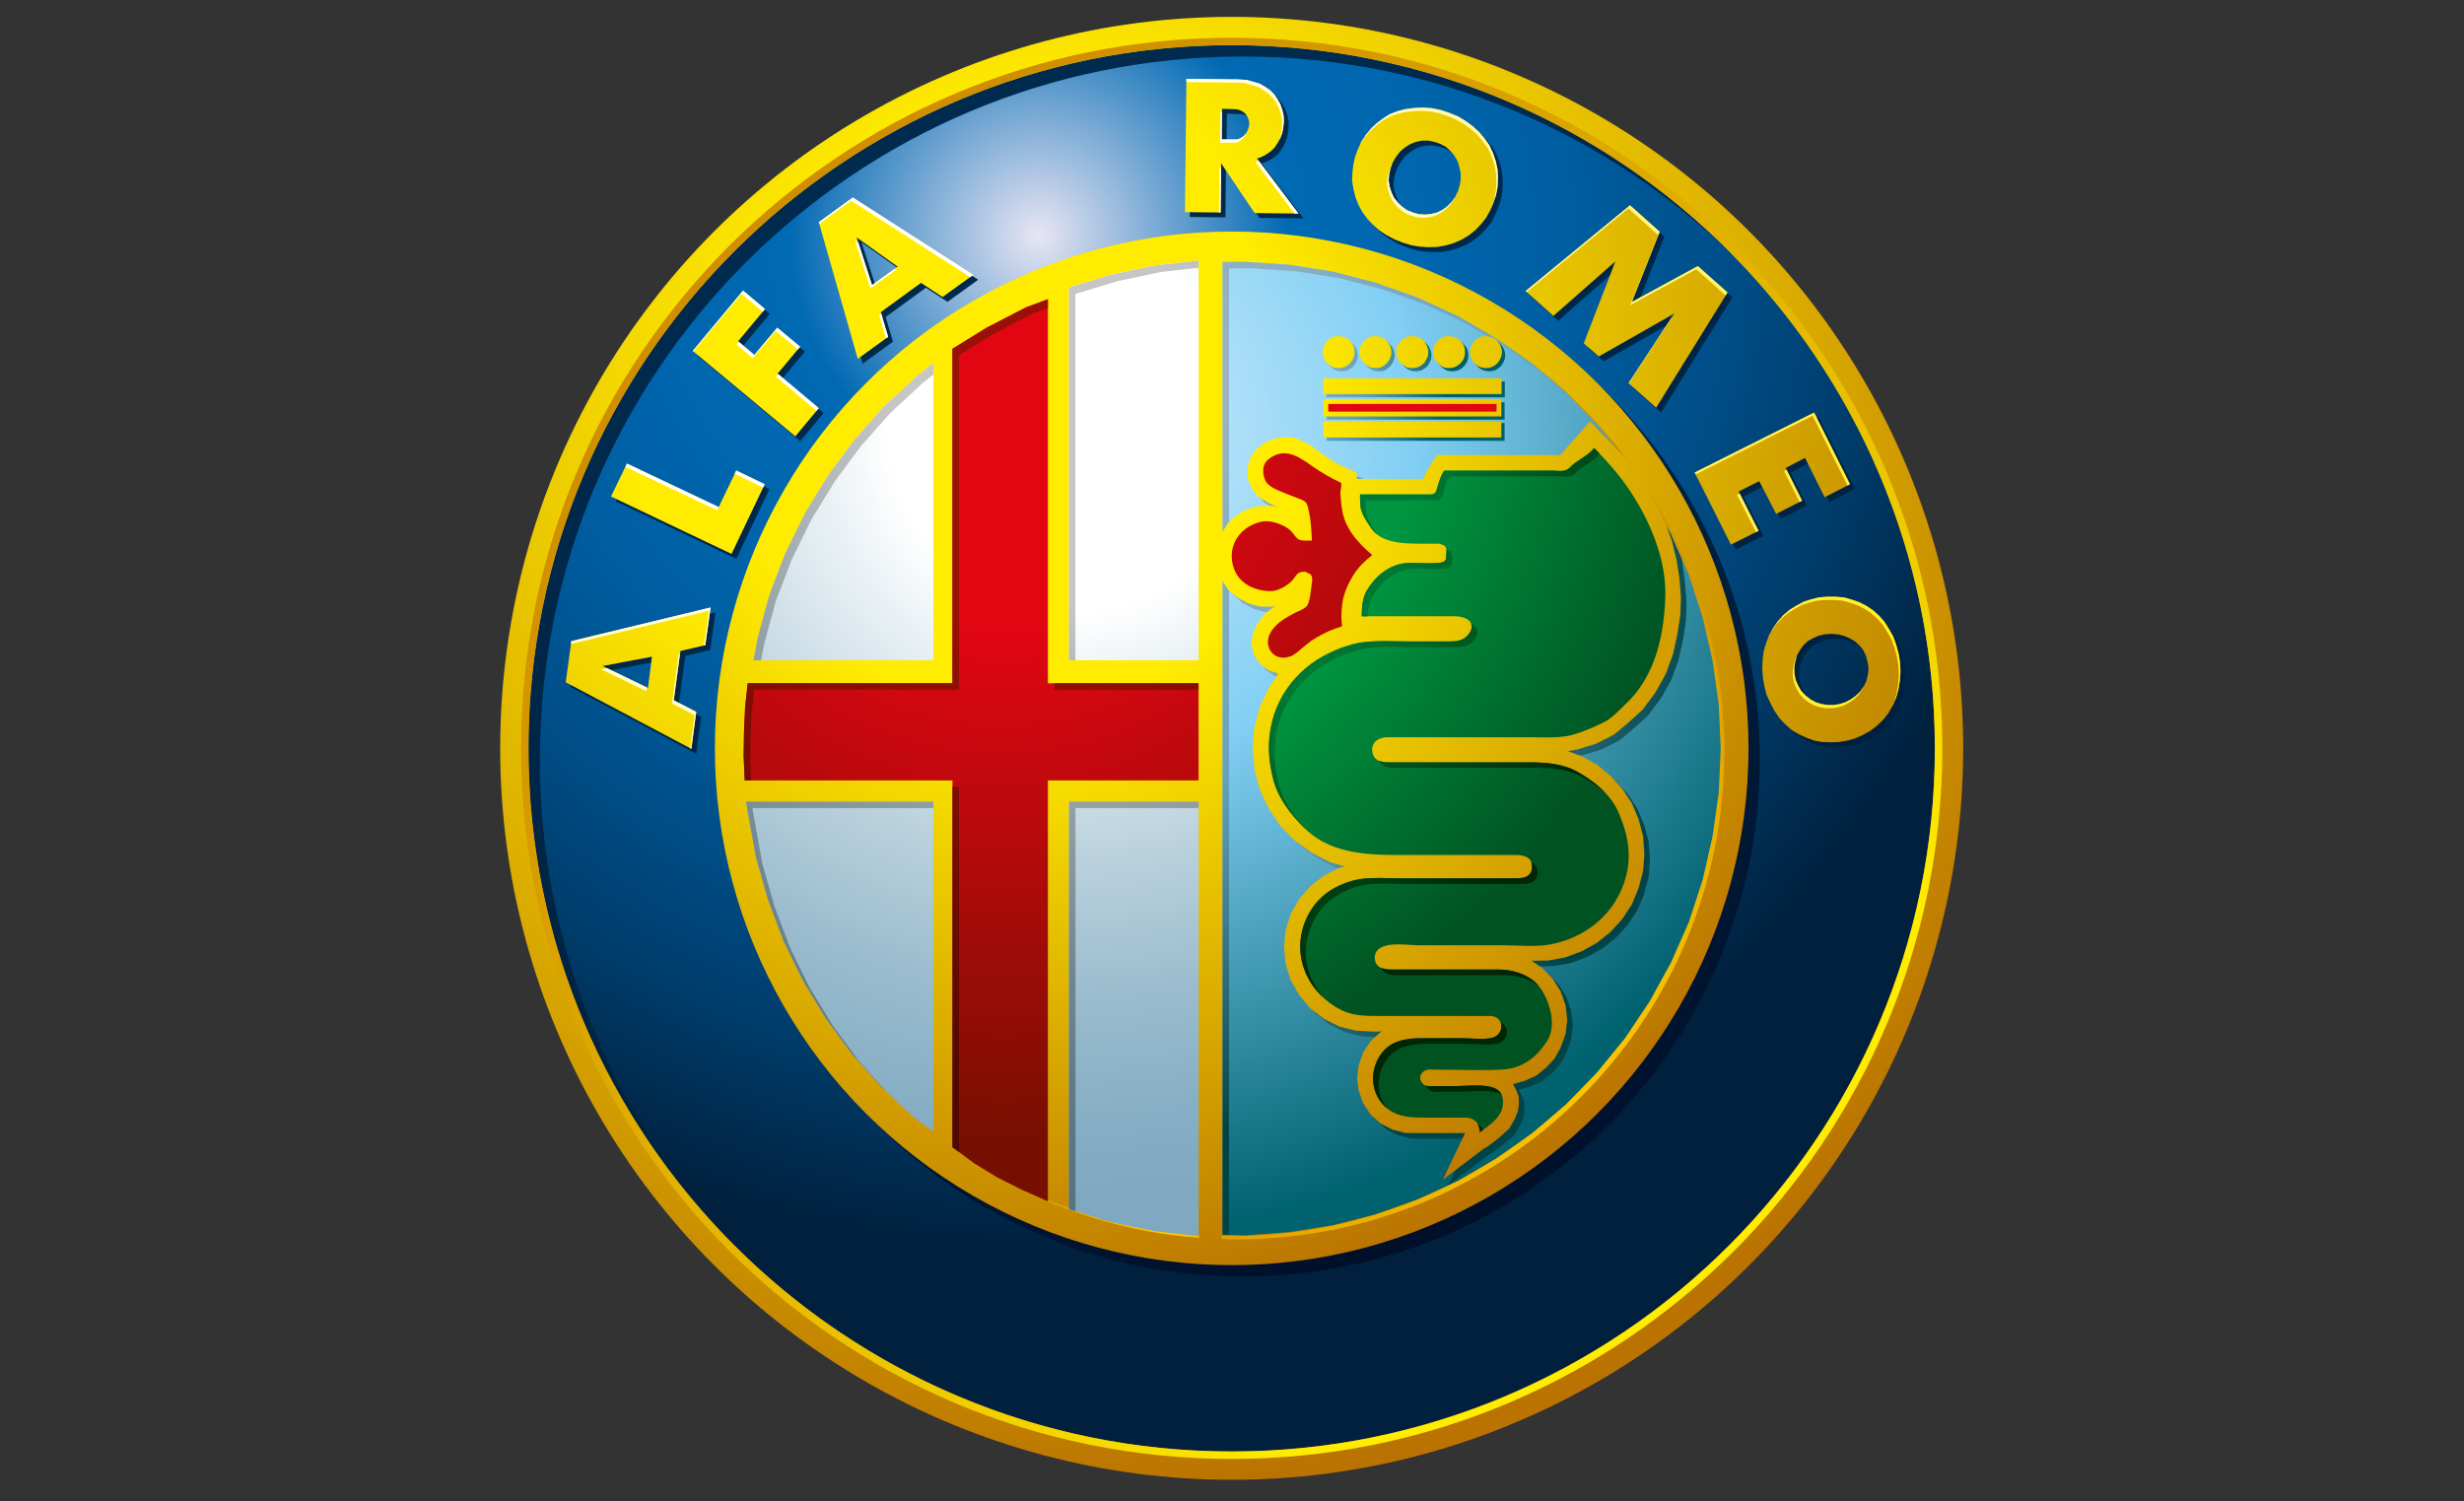 <?xml version="1.0" encoding="utf-8"?>
<!-- Generator: Adobe Illustrator 24.0.0, SVG Export Plug-In . SVG Version: 6.00 Build 0)  -->
<svg version="1.1" id="Livello_1" xmlns="http://www.w3.org/2000/svg" xmlns:xlink="http://www.w3.org/1999/xlink" x="0px" y="0px"
	 viewBox="0 0 320 195" style="enable-background:new 0 0 320 195;" xml:space="preserve">
<rect x="0" y="0" width="320" height="195" fill="#333333" stroke="none"/>
<style type="text/css">
	.st0{fill:url(#SVGID_1_);}
	.st1{fill:url(#SVGID_2_);}
	.st2{fill:url(#SVGID_3_);}
	.st3{fill:url(#SVGID_4_);}
	.st4{fill:url(#SVGID_5_);}
	.st5{fill:url(#SVGID_6_);}
	.st6{fill:url(#SVGID_7_);}
	.st7{fill:url(#SVGID_8_);}
	.st8{fill:url(#SVGID_9_);}
	.st9{fill:url(#SVGID_10_);}
	.st10{fill:url(#SVGID_11_);}
	.st11{fill:url(#SVGID_12_);}
	.st12{fill:url(#SVGID_13_);}
	.st13{fill:url(#SVGID_14_);}
	.st14{fill:url(#SVGID_15_);}
	.st15{fill:url(#SVGID_16_);}
	.st16{fill:url(#SVGID_17_);}
	.st17{fill:url(#SVGID_18_);}
	.st18{fill:url(#SVGID_19_);}
	.st19{fill:url(#SVGID_20_);}
	.st20{fill:url(#SVGID_21_);}
	.st21{fill:url(#SVGID_22_);}
	.st22{fill:url(#SVGID_23_);}
	.st23{fill:url(#SVGID_24_);}
	.st24{fill:url(#SVGID_25_);}
	.st25{fill:#E20613;}
	.st26{fill:url(#SVGID_26_);}
	.st27{fill:url(#SVGID_27_);}
	.st28{fill:url(#SVGID_28_);}
	.st29{fill:url(#SVGID_29_);}
	.st30{fill:url(#SVGID_30_);}
	.st31{fill:url(#SVGID_31_);}
	.st32{fill:url(#SVGID_32_);}
	.st33{fill:url(#SVGID_33_);}
	.st34{fill:url(#SVGID_34_);}
	.st35{fill:url(#SVGID_35_);}
	.st36{fill:url(#SVGID_36_);}
	.st37{fill:url(#SVGID_37_);}
	.st38{fill:url(#SVGID_38_);}
</style>
<g>
	<radialGradient id="SVGID_1_" cx="139.638" cy="55.727" r="138.082" gradientUnits="userSpaceOnUse">
		<stop  offset="0.315" style="stop-color:#FFEC00"/>
		<stop  offset="1" style="stop-color:#BA7300"/>
	</radialGradient>
	<circle class="st0" cx="159.96" cy="97.19" r="95"/>
	<radialGradient id="SVGID_2_" cx="134.829" cy="30.569" r="160.69" gradientUnits="userSpaceOnUse">
		<stop  offset="0" style="stop-color:#E8E5F3"/>
		<stop  offset="0.202" style="stop-color:#0069B3"/>
		<stop  offset="0.306" style="stop-color:#0066AE"/>
		<stop  offset="0.424" style="stop-color:#005EA1"/>
		<stop  offset="0.548" style="stop-color:#004F8A"/>
		<stop  offset="0.677" style="stop-color:#003C6A"/>
		<stop  offset="0.808" style="stop-color:#002342"/>
		<stop  offset="0.82" style="stop-color:#00203E"/>
	</radialGradient>
	<circle class="st1" cx="159.96" cy="97.19" r="91.32"/>
	<linearGradient id="SVGID_3_" gradientUnits="userSpaceOnUse" x1="124.892" y1="12.746" x2="169.653" y2="135.727">
		<stop  offset="0" style="stop-color:#002B4F"/>
		<stop  offset="1" style="stop-color:#00203E"/>
	</linearGradient>
	<path class="st2" d="M70.11,98.66c0-50.43,40.88-91.32,91.32-91.32c24.84,0,47.36,9.93,63.83,26.02
		c-16.58-16.96-39.71-27.49-65.3-27.49c-50.43,0-91.32,40.88-91.32,91.32c0,25.59,10.53,48.72,27.49,65.3
		C80.04,146.02,70.11,123.5,70.11,98.66z"/>
	<radialGradient id="SVGID_4_" cx="221.031" cy="165.607" r="180.179" gradientUnits="userSpaceOnUse">
		<stop  offset="0.315" style="stop-color:#FFEC00"/>
		<stop  offset="1" style="stop-color:#D08E00"/>
	</radialGradient>
	<path class="st3" d="M159.96,4.9c-50.97,0-92.29,41.32-92.29,92.29s41.32,92.29,92.29,92.29c50.97,0,92.29-41.32,92.29-92.29
		S210.93,4.9,159.96,4.9z M159.96,188.51c-50.43,0-91.32-40.88-91.32-91.32s40.89-91.32,91.32-91.32
		c50.43,0,91.32,40.88,91.32,91.32S210.4,188.51,159.96,188.51z"/>
	<linearGradient id="SVGID_5_" gradientUnits="userSpaceOnUse" x1="138.468" y1="35.567" x2="184.341" y2="161.602">
		<stop  offset="0" style="stop-color:#002B4F"/>
		<stop  offset="1" style="stop-color:#00102B"/>
	</linearGradient>
	<path class="st4" d="M228.55,98.65c0,37.07-30.05,67.12-67.12,67.12c-37.07,0-67.12-30.05-67.12-67.12
		c0-37.07,30.05-67.12,67.12-67.12C198.5,31.54,228.55,61.59,228.55,98.65z"/>
	<radialGradient id="SVGID_6_" cx="132.609" cy="54.987" r="117.455" gradientUnits="userSpaceOnUse">
		<stop  offset="0.315" style="stop-color:#FFEC00"/>
		<stop  offset="1" style="stop-color:#BA7300"/>
	</radialGradient>
	<circle class="st5" cx="159.96" cy="97.19" r="67.12"/>
	<radialGradient id="SVGID_7_" cx="150.497" cy="159.368" r="24.693" gradientUnits="userSpaceOnUse">
		<stop  offset="0" style="stop-color:#FFCB00"/>
		<stop  offset="1" style="stop-color:#D08E00"/>
	</radialGradient>
	<path class="st6" d="M124.95,149.97c8.89,6.06,19.4,9.93,30.75,10.8v-0.38C144.38,159.63,133.87,155.9,124.95,149.97z"/>
	<radialGradient id="SVGID_8_" cx="212.898" cy="145.934" r="85.448" gradientUnits="userSpaceOnUse">
		<stop  offset="0" style="stop-color:#FFCB00"/>
		<stop  offset="1" style="stop-color:#D08E00"/>
	</radialGradient>
	<path class="st7" d="M195.61,44.83c16.72,11.4,27.7,30.6,27.7,52.36c0,34.98-28.36,63.34-63.34,63.34c-0.43,0-0.86-0.01-1.29-0.02
		v0.41c0.64,0.02,1.27,0.04,1.91,0.04c34.98,0,63.34-28.36,63.34-63.34C223.94,75.57,212.68,56.17,195.61,44.83z"/>
	<linearGradient id="SVGID_9_" gradientUnits="userSpaceOnUse" x1="135.997" y1="17.322" x2="173.806" y2="121.2">
		<stop  offset="0" style="stop-color:#002B4F"/>
		<stop  offset="1" style="stop-color:#00203E"/>
	</linearGradient>
	<path class="st8" d="M74.1,89.24l16.32,8.65l0.64-4.8l-2.92-1.52l0.86-6.39l3.23-0.76l0.69-4.89L74.83,83.9L74.1,89.24z
		 M85.3,85.92l-0.52,4.06l-5.89-2.85L85.3,85.92z M247.4,86.7l-0.19-1.16l-0.31-1.14l-0.4-1.12l-0.55-0.97l-0.59-0.93l-0.74-0.83
		l-0.78-0.69l-0.85-0.57l-0.9-0.45l-0.95-0.33l-1.02-0.28l-1.12-0.09h-1.09l-1.07,0.09l-0.97,0.24l-1,0.33l-0.9,0.48l-0.93,0.57
		l-0.83,0.71l-0.71,0.81l-0.62,0.9l-0.5,0.9l-0.38,1l-0.31,1.02l-0.14,1.19l-0.05,1.16l0.09,1.19l0.19,1.09l0.29,1.07l0.47,1.02
		l0.52,1l0.64,0.95l0.76,0.83l0.83,0.74l0.95,0.57l1.05,0.48l0.97,0.36l1.02,0.19l1.05,0.02h0.14l0.88-0.02l1.09-0.17l1.07-0.29
		l1.07-0.48l0.95-0.52l0.9-0.69l0.81-0.78l0.69-0.88l0.52-0.95l0.43-1l0.29-1.02l0.19-1.14l0.09-1.19L247.4,86.7z M243.22,88.22
		l-0.19,0.81l-0.33,0.71l-0.48,0.69L241.65,91l-0.64,0.45l-0.71,0.38l-0.74,0.24l-0.78,0.12h-0.81l-0.78-0.12l-0.76-0.24l-0.69-0.38
		l-0.64-0.5l-0.55-0.59l-0.4-0.69l-0.31-0.71l-0.17-0.81l-0.02-0.81l0.12-0.76l0.21-0.76l0.38-0.71l0.45-0.64l0.57-0.55l0.69-0.4
		l0.74-0.31l0.76-0.19l0.83-0.07h0.07l0.83,0.07l0.81,0.19l0.71,0.31l0.69,0.4l0.62,0.55l0.48,0.59l0.36,0.76l0.21,0.81l0.12,0.81
		L243.22,88.22z M104.54,45.66l-2.97-2.47l-2.97,3.54l-2.11-1.78l3.49-4.18l-2.85-2.4l-6.53,7.84l13.32,11.09l3.04-3.66l-5.34-4.49
		L104.54,45.66z M96.25,61.74l-2.28,4.75l-11.92-5.65l-2.07,4.27l15.65,7.46l4.3-9.05l-3.11-1.5L96.25,61.74z M194.89,21.58
		l-0.36-1.07l-0.47-1.02l-0.62-0.88l-0.71-0.83l-0.81-0.74l-0.9-0.66l-1.05-0.62l-1.09-0.45l-1.14-0.38l-1.19-0.24l-0.86-0.05
		l-0.31-0.02l-1.14,0.05l-1.07,0.14l-1.02,0.26l-1,0.38L180.28,16l-0.78,0.59l-0.76,0.69l-0.69,0.83l-0.62,0.93l-0.45,0.97
		l-0.38,1.02l-0.21,1l-0.12,1.02l-0.05,1.02l0.17,1.07l0.26,1.07l0.38,1l0.52,0.95l0.62,0.85l0.71,0.76l0.81,0.74l0.95,0.64
		l1.07,0.57l1.09,0.43l1.07,0.33l1.09,0.19l0.74,0.05l0.38,0.02l1.14-0.02l1.14-0.19l1.04-0.31l1.05-0.45l0.95-0.57l0.86-0.69
		l0.76-0.81l0.62-0.78l0.5-0.93l0.4-0.95l0.36-1.02l0.21-1.09l0.05-1.14l-0.05-1.12L194.89,21.58z M190.33,23.88l-0.12,0.81
		l-0.24,0.76l-0.33,0.71l-0.45,0.67l-0.57,0.57l-0.64,0.48l-0.74,0.36l-0.76,0.19l-0.78,0.07l-0.81-0.05l-0.76-0.21l-0.76-0.31
		l-0.64-0.45l-0.57-0.55l-0.5-0.64l-0.33-0.71l-0.24-0.74l-0.12-0.78l0.07-0.81l0.17-0.76l0.31-0.78l0.45-0.76l0.52-0.66l0.62-0.52
		l0.69-0.43l0.71-0.28l0.81-0.17h0.78l0.83,0.17l0.76,0.26l0.74,0.4l0.59,0.55l0.5,0.59l0.43,0.74l0.21,0.76l0.17,0.78V23.88z
		 M221.13,35.19l-8.57,4.66l3.61-9.12l-3.85-3.44l-13.56,11.14l3.61,3.23l8.05-7.08l-4.11,10.64l1.95,1.71l9.81-5.58l-5.94,9.05
		l3.59,3.18l9.26-14.96L221.13,35.19z M231.3,67.37l3.37-1.71l-2.14-4.25l2.52-1.31l2.54,5.11l3.3-1.69l-4.66-9.31L220.73,62
		l4.7,9.36l3.59-1.78l-2.59-5.11l2.68-1.35L231.3,67.37z M164.49,21.01l0.64-0.36l0.57-0.4l0.5-0.5l0.4-0.62l0.31-0.59l0.24-0.62
		l0.14-0.76l0.07-0.76l-0.02-0.71l-0.17-0.76l-0.26-0.76l-0.38-0.69l-0.45-0.62l-0.52-0.52l-0.66-0.45l-0.66-0.38l-0.86-0.26
		l-0.83-0.24l-1.26-0.07h-0.45l-6.13-0.07l-0.19,17.31l4.63,0.05l0.07-6.39l4.35,6.46l5.7,0.07l-5.39-7.15L164.49,21.01z
		 M162.85,16.9l-0.14,0.57l-0.24,0.45l-0.31,0.38l-0.38,0.26l-0.4,0.17l-0.43,0.02h-0.12l-1.54-0.02l0.05-3.97l1.5,0.05h0.31
		l0.5,0.12l0.4,0.21l0.36,0.31l0.31,0.5l0.14,0.5V16.9z M106.97,29.49l5.06,17.74l3.94-2.85l-0.95-3.21l5.23-3.8l2.8,1.83l3.99-2.87
		l-15.65-10.05L106.97,29.49z M117.01,35.12l0.19,0.14l-0.19,0.14l-3.13,2.26l-2-6.2L117.01,35.12z"/>
	<radialGradient id="SVGID_10_" cx="123.73" cy="47.218" r="138.135" gradientUnits="userSpaceOnUse">
		<stop  offset="0.315" style="stop-color:#FFEC00"/>
		<stop  offset="1" style="stop-color:#BD8100"/>
	</radialGradient>
	<path class="st9" d="M73.47,88.61l16.32,8.65l0.64-4.8l-2.92-1.52l0.86-6.39l3.23-0.76l0.69-4.89L74.2,83.27L73.47,88.61z
		 M84.67,85.29l-0.52,4.06l-5.89-2.85L84.67,85.29z M246.77,86.07l-0.19-1.16l-0.31-1.14l-0.4-1.12l-0.55-0.97l-0.59-0.93
		l-0.74-0.83l-0.78-0.69l-0.86-0.57l-0.9-0.45l-0.95-0.33l-1.02-0.29l-1.12-0.09h-1.09l-1.07,0.09l-0.97,0.24l-1,0.33l-0.9,0.48
		l-0.93,0.57l-0.83,0.71l-0.71,0.81l-0.62,0.9l-0.5,0.9l-0.38,1l-0.31,1.02l-0.14,1.19l-0.05,1.16l0.1,1.19l0.19,1.09l0.28,1.07
		l0.47,1.02l0.52,1l0.64,0.95l0.76,0.83l0.83,0.74l0.95,0.57l1.04,0.47l0.97,0.36l1.02,0.19l1.05,0.02h0.14l0.88-0.02l1.09-0.17
		l1.07-0.28l1.07-0.48l0.95-0.52l0.9-0.69l0.81-0.78l0.69-0.88l0.52-0.95l0.43-1l0.29-1.02l0.19-1.14l0.09-1.19L246.77,86.07z
		 M242.59,87.59l-0.19,0.81l-0.33,0.71l-0.48,0.69l-0.57,0.57l-0.64,0.45l-0.71,0.38l-0.74,0.24l-0.78,0.12h-0.81l-0.78-0.12
		l-0.76-0.24l-0.69-0.38l-0.64-0.5l-0.55-0.59l-0.4-0.69l-0.31-0.71l-0.17-0.81l-0.02-0.81l0.12-0.76l0.21-0.76l0.38-0.71l0.45-0.64
		l0.57-0.55l0.69-0.4l0.74-0.31l0.76-0.19l0.83-0.07h0.07l0.83,0.07l0.81,0.19l0.71,0.31l0.69,0.4l0.62,0.55l0.48,0.59l0.36,0.76
		l0.21,0.81l0.12,0.81L242.59,87.59z M103.91,45.03l-2.97-2.47l-2.97,3.54l-2.11-1.78l3.49-4.18l-2.85-2.4l-6.53,7.84l13.32,11.09
		l3.04-3.66l-5.34-4.49L103.91,45.03z M95.62,61.11l-2.28,4.75l-11.92-5.65l-2.07,4.27l15.65,7.46l4.3-9.05l-3.11-1.5L95.62,61.11z
		 M194.26,20.95l-0.36-1.07l-0.48-1.02l-0.62-0.88l-0.71-0.83l-0.81-0.74l-0.9-0.67l-1.04-0.62l-1.09-0.45l-1.14-0.38l-1.19-0.24
		l-0.85-0.05l-0.31-0.02l-1.14,0.05l-1.07,0.14l-1.02,0.26l-1,0.38l-0.88,0.55l-0.78,0.59l-0.76,0.69l-0.69,0.83l-0.62,0.93
		l-0.45,0.97l-0.38,1.02l-0.21,1l-0.12,1.02l-0.05,1.02l0.17,1.07l0.26,1.07l0.38,1l0.52,0.95l0.62,0.85l0.71,0.76l0.81,0.74
		l0.95,0.64l1.07,0.57l1.09,0.43l1.07,0.33l1.09,0.19l0.74,0.05l0.38,0.02l1.14-0.02l1.14-0.19l1.04-0.31l1.05-0.45l0.95-0.57
		l0.86-0.69l0.76-0.81l0.62-0.78l0.5-0.93l0.4-0.95l0.36-1.02l0.21-1.09l0.05-1.14l-0.05-1.12L194.26,20.95z M189.7,23.25
		l-0.12,0.81l-0.24,0.76l-0.33,0.71l-0.45,0.67l-0.57,0.57l-0.64,0.48l-0.74,0.36l-0.76,0.19l-0.78,0.07l-0.81-0.05l-0.76-0.21
		l-0.76-0.31l-0.64-0.45l-0.57-0.55l-0.5-0.64l-0.33-0.71l-0.24-0.74l-0.12-0.78l0.07-0.81l0.17-0.76l0.31-0.78l0.45-0.76l0.52-0.66
		l0.62-0.52l0.69-0.43l0.71-0.28l0.81-0.17h0.78l0.83,0.17l0.76,0.26l0.74,0.4l0.59,0.55l0.5,0.59l0.43,0.74l0.21,0.76l0.17,0.78
		V23.25z M220.5,34.56l-8.57,4.66l3.61-9.12l-3.85-3.44l-13.56,11.14l3.61,3.23l8.05-7.08l-4.11,10.64l1.95,1.71l9.81-5.58
		l-5.94,9.05l3.59,3.18l9.26-14.96L220.5,34.56z M230.67,66.74l3.37-1.71l-2.14-4.25l2.52-1.31l2.54,5.11l3.3-1.69l-4.66-9.31
		l-15.51,7.79l4.7,9.36l3.59-1.78l-2.59-5.11l2.68-1.35L230.67,66.74z M163.86,20.38l0.64-0.36l0.57-0.4l0.5-0.5l0.4-0.62l0.31-0.59
		l0.24-0.62l0.14-0.76l0.07-0.76l-0.02-0.71l-0.17-0.76l-0.26-0.76l-0.38-0.69l-0.45-0.62l-0.52-0.52l-0.66-0.45l-0.66-0.38
		l-0.86-0.26l-0.83-0.24l-1.26-0.07h-0.45l-6.13-0.07l-0.19,17.31l4.63,0.05l0.07-6.39l4.35,6.46l5.7,0.07l-5.39-7.15L163.86,20.38z
		 M162.22,16.27l-0.14,0.57l-0.24,0.45l-0.31,0.38l-0.38,0.26l-0.4,0.17l-0.43,0.02h-0.12l-1.54-0.02l0.05-3.97l1.5,0.05h0.31
		l0.5,0.12l0.4,0.21l0.36,0.31l0.31,0.5l0.14,0.5V16.27z M106.34,28.86l5.06,17.74l3.94-2.85l-0.95-3.21l5.22-3.8l2.8,1.83
		l3.99-2.87l-15.65-10.05L106.34,28.86z M116.38,34.49l0.19,0.14l-0.19,0.14l-3.13,2.26l-2-6.2L116.38,34.49z"/>
	<radialGradient id="SVGID_11_" cx="124.215" cy="47.218" r="137.668" gradientUnits="userSpaceOnUse">
		<stop  offset="0.315" style="stop-color:#FFFFFF"/>
		<stop  offset="1" style="stop-color:#FFEC00"/>
	</radialGradient>
	<path class="st10" d="M164.05,11.68l0.66,0.45l0.52,0.52l0.45,0.62l0.38,0.69l0.26,0.76l0.17,0.76l0.02,0.71l-0.07,0.76l-0.14,0.76
		l-0.21,0.56l0.19-0.36l0.24-0.62l0.14-0.76l0.07-0.76l-0.02-0.71l-0.17-0.76l-0.26-0.76l-0.38-0.69l-0.45-0.62l-0.52-0.52
		l-0.66-0.45l-0.66-0.38l-0.86-0.26l-0.83-0.24l-1.26-0.07h-0.45l-6.13-0.07l0,0.42l5.92,0.07h0.45l1.26,0.07l0.83,0.24l0.86,0.26
		L164.05,11.68z M161.53,17.67l-0.38,0.26l-0.4,0.17l-0.43,0.02h-0.12l-1.54-0.02l0.04-3.54l-0.2-0.01l-0.05,3.97l1.54,0.02h0.12
		l0.43-0.02l0.4-0.17l0.38-0.26l0.31-0.38l0.24-0.45l0.01-0.04l-0.04,0.07L161.53,17.67z M187.99,26.77l-0.64,0.48l-0.74,0.36
		l-0.76,0.19l-0.78,0.07l-0.81-0.05l-0.76-0.21l-0.76-0.31l-0.64-0.45l-0.57-0.55l-0.5-0.64l-0.33-0.71l-0.24-0.74l-0.12-0.78
		l0.07-0.81l0.17-0.76l0.23-0.59l-0.13,0.22l-0.31,0.78l-0.17,0.76l-0.07,0.81l0.12,0.78l0.24,0.74l0.33,0.71l0.5,0.64l0.57,0.55
		l0.64,0.45l0.76,0.31l0.76,0.21l0.81,0.05l0.78-0.07l0.76-0.19l0.74-0.36l0.64-0.48l0.57-0.57l0.45-0.67l0.16-0.35l-0.41,0.6
		L187.99,26.77z M81.22,60.63l11.92,5.65l0.2-0.42l-11.91-5.65L81.22,60.63z M103.91,45.03l-2.97-2.47l-2.97,3.54l-2.03-1.71
		l-0.29,0.35l2.11,1.78l2.97-3.54l2.89,2.4L103.91,45.03z M78.05,86.92l5.89,2.85l0.06-0.49l-5.18-2.51L78.05,86.92z M96.29,38.16
		l2.77,2.33l0.29-0.35l-2.85-2.4l-6.53,7.84l0.08,0.07L96.29,38.16z M239.93,63.06l0.33-0.17l-4.66-9.31l-15.51,7.79l0.13,0.25
		L235.4,54L239.93,63.06z M211.72,39.63l8.57-4.65l3.82,3.39l0.24-0.39l-3.85-3.42l-8.57,4.66l3.61-9.12l-3.85-3.44l-13.56,11.14
		l0.14,0.13l13.21-10.85l3.85,3.44L211.72,39.63z M233.7,65.2l0.34-0.17l-2.01-4.01l-0.33,0.17L233.7,65.2z M211.5,49.76l0.04,0.04
		l5.69-8.67l-0.1,0.06L211.5,49.76z M241.02,90.37l-0.64,0.45l-0.71,0.38l-0.74,0.24l-0.78,0.12h-0.81l-0.78-0.12l-0.76-0.24
		l-0.69-0.38l-0.64-0.5l-0.55-0.59l-0.4-0.69l-0.31-0.71l-0.17-0.81l-0.02-0.81l0.12-0.76l0.2-0.71l-0.19,0.37l-0.21,0.76
		l-0.12,0.76l0.02,0.81l0.17,0.81l0.31,0.71l0.4,0.69l0.55,0.59l0.64,0.5l0.69,0.38l0.76,0.24l0.78,0.12h0.81l0.78-0.12l0.74-0.24
		l0.71-0.38l0.64-0.45l0.57-0.57l0.48-0.69l0.17-0.36l-0.43,0.63L241.02,90.37z M106.34,28.86l0.06,0.22l4.14-3.01L126,35.99
		l0.41-0.29l-15.65-10.05L106.34,28.86z M194.26,20.95l-0.36-1.07l-0.48-1.02l-0.62-0.88l-0.71-0.83l-0.81-0.74l-0.9-0.67
		l-1.04-0.62l-1.09-0.45l-1.14-0.38l-1.19-0.24l-0.85-0.05l-0.31-0.02l-1.14,0.05l-1.07,0.14l-1.02,0.26l-1,0.38l-0.88,0.55
		l-0.78,0.59l-0.76,0.69l-0.69,0.83l-0.62,0.93l-0.16,0.34l0.57-0.85l0.69-0.83l0.76-0.69l0.78-0.59l0.88-0.55l1-0.38l1.02-0.26
		l1.07-0.14l1.14-0.05l0.31,0.02l0.86,0.05l1.19,0.24l1.14,0.38l1.09,0.45l1.05,0.62l0.9,0.66l0.81,0.74l0.71,0.83l0.62,0.88
		l0.48,1.02l0.36,1.07l0.21,1.09l0.05,1.12l-0.05,1.14l-0.21,1.09l-0.36,1.02l-0.34,0.81l0.15-0.28l0.4-0.95l0.36-1.02l0.21-1.09
		l0.05-1.14l-0.05-1.12L194.26,20.95z M158.31,27.6l0.21,0l0.06-5.67l-0.2-0.3L158.31,27.6z M88.3,84.93l-0.16,0.04l-0.86,6.39
		l2.92,1.52l-0.57,4.3l0.14,0.08l0.64-4.8l-2.92-1.52L88.3,84.93z M246.77,86.07l-0.19-1.16l-0.31-1.14l-0.4-1.12l-0.55-0.97
		l-0.59-0.93l-0.74-0.83l-0.78-0.69l-0.86-0.57l-0.9-0.45l-0.95-0.33l-1.02-0.29l-1.12-0.09h-1.09l-1.07,0.09l-0.97,0.24l-1,0.33
		l-0.9,0.48l-0.93,0.57l-0.83,0.71l-0.71,0.81l-0.62,0.9l-0.5,0.9l-0.05,0.13l0.34-0.61l0.62-0.9l0.71-0.81l0.83-0.71l0.93-0.57
		l0.9-0.48l1-0.33l0.97-0.24l1.07-0.09h1.09l1.12,0.09l1.02,0.28l0.95,0.33l0.9,0.45l0.85,0.57l0.78,0.69l0.74,0.83l0.59,0.93
		l0.55,0.97l0.4,1.12l0.31,1.14l0.19,1.16l0.05,1.21l-0.09,1.19l-0.19,1.14l-0.29,1.02l-0.35,0.83l0.14-0.25l0.43-1l0.29-1.02
		l0.19-1.14l0.09-1.19L246.77,86.07z M225.59,64.26l2.46,4.85l0.34-0.17l-2.46-4.86L225.59,64.26z M163.03,21.01l5.07,6.72
		l0.53,0.01l-5.18-6.87L163.03,21.01z M114.18,40.96l0.88,2.99l0.28-0.2l-0.89-2.99L114.18,40.96z M74.15,83.65l17.92-4.33
		l-0.64,4.51l0.16-0.04l0.69-4.89L74.2,83.27L74.15,83.65z M95.62,61.11l-0.2,0.42l0.56,0.28l3.11,1.5L95,71.94l0.01,0l4.3-9.05
		l-3.11-1.5L95.62,61.11z M113.25,37.03l-1.76-5.46l-0.45-0.32l2,6.2l3.13-2.26l0.19-0.14l-0.18-0.13L113.25,37.03z M100.78,48.94
		l5.26,4.42l0.29-0.35l-5.26-4.42L100.78,48.94z"/>
	<radialGradient id="SVGID_12_" cx="139.268" cy="55.889" r="108.385" gradientUnits="userSpaceOnUse">
		<stop  offset="5.618000e-03" style="stop-color:#D3ECFB"/>
		<stop  offset="0.41" style="stop-color:#81CFF4"/>
		<stop  offset="0.972" style="stop-color:#00616F"/>
	</radialGradient>
	<polygon class="st11" points="223.47,97.2 223.21,91.45 222.4,85.75 221.12,80.17 219.34,74.68 217.01,69.41 214.23,64.35 
		211.05,59.56 207.39,55.11 203.38,50.98 199.01,47.25 194.28,43.95 189.32,41.05 184.07,38.63 178.68,36.73 173.1,35.28 
		167.4,34.38 161.65,34 158.78,34.02 158.78,160.35 161.65,160.45 167.4,160.02 173.1,159.12 178.68,157.69 184.07,155.77 
		189.32,153.37 194.28,150.47 199.01,147.14 203.38,143.42 207.39,139.31 211.05,134.82 214.23,130.07 217.01,125.01 219.34,119.74 
		221.12,114.28 222.4,108.65 223.21,102.95 	"/>
	<radialGradient id="SVGID_13_" cx="147.901" cy="49.315" r="109.472" gradientUnits="userSpaceOnUse">
		<stop  offset="5.618000e-03" style="stop-color:#A5B8C4"/>
		<stop  offset="0.483" style="stop-color:#67A1BD"/>
		<stop  offset="0.899" style="stop-color:#004447"/>
	</radialGradient>
	<polygon class="st12" points="159.61,34.86 162.49,34.84 168.24,35.22 173.94,36.12 179.52,37.57 184.91,39.47 190.16,41.89 
		195.12,44.79 199.85,48.09 204.08,51.7 203.38,50.98 199.01,47.25 194.28,43.95 189.32,41.05 184.07,38.63 178.68,36.73 
		173.1,35.28 167.4,34.38 161.65,34 158.78,34.02 158.78,160.35 159.61,160.38 	"/>
	<radialGradient id="SVGID_14_" cx="140.405" cy="72.515" r="91.393" gradientUnits="userSpaceOnUse">
		<stop  offset="5.618000e-03" style="stop-color:#A5B8C4"/>
		<stop  offset="0.483" style="stop-color:#67A1BD"/>
		<stop  offset="0.899" style="stop-color:#004447"/>
	</radialGradient>
	<polygon class="st13" points="166.74,88.22 165.48,90.12 164.33,92.56 163.64,95.19 163.42,97.91 163.64,100.62 164.33,103.26 
		165.48,105.73 167.01,108 168.91,109.92 171.13,111.51 173.54,112.75 175.44,113.27 174.64,113.43 172.66,114.45 170.91,115.82 
		169.46,117.47 168.36,119.42 167.7,121.53 167.48,123.75 167.7,125.94 168.36,128.06 169.46,129.98 170.91,131.71 172.66,133.05 
		174.64,134.04 176.81,134.59 178.89,134.7 180.26,134.7 179.99,134.81 178.73,135.96 177.77,137.41 177.19,139.03 176.97,140.7 
		177.19,142.41 177.77,144.02 178.73,145.48 179.99,146.63 181.53,147.43 183.2,147.86 184.74,147.89 190.63,147.89 190.94,147.89 
		190.96,147.89 190.96,147.95 190.96,147.95 190.96,147.95 188.08,153.95 193.38,149.95 194.01,149.57 195.35,148.55 196.73,147.32 
		197.52,145.92 197.88,145.01 197.99,144.08 197.96,143.15 197.66,142.32 197.22,141.53 198.78,141.09 200.24,140.43 201.5,139.42 
		202.6,138.24 203.39,136.84 204.05,135.02 204.27,133.16 204.05,131.27 203.39,129.43 202.38,127.84 201.03,126.47 199.63,125.51 
		201.77,125.48 204.02,125.07 206.16,124.27 208.14,123.17 209.89,121.75 211.43,120.07 212.67,118.18 213.54,116.07 214.12,113.87 
		214.28,111.65 214.12,109.35 213.54,107.15 212.67,105.07 211.43,103.17 209.89,101.5 208.14,100.05 206.16,98.95 204.32,98.29 
		205.56,98.07 208,97.33 210.33,96.15 212.01,94.75 214.06,92.89 215.74,90.64 217.08,88.22 218.01,85.64 218.59,83.01 
		218.95,80.62 219.03,78.21 218.84,75.8 218.42,72.63 217.01,69.41 216.47,68.43 210.03,58.29 207.21,55.47 203.36,59.83 
		187.37,59.83 186.57,61.01 185.83,62.24 185.62,62.93 176.92,62.93 176.97,62.16 174.5,61.01 173.32,60.29 172.23,59.53 
		171.43,58.95 170.61,58.37 169.78,57.99 168.8,57.58 167.45,57.5 166.14,57.72 164.96,58.24 163.86,59.09 163.09,60.21 
		162.71,61.53 162.79,62.93 163.31,64.22 164.19,65.26 165.48,66.05 166.66,66.58 165.86,66.41 164.3,66.44 162.79,66.85 
		161.39,67.59 160.24,68.63 159.36,69.95 158.81,71.41 158.62,73 158.84,74.53 159.36,76.01 160.24,77.3 161.44,78.35 162.84,79.09 
		164.33,79.5 165.92,79.53 166.38,79.39 165.04,80.38 163.94,81.86 163.42,83.04 163.23,84.44 163.58,85.81 164.38,86.96 
		165.48,87.78 	"/>
	<radialGradient id="SVGID_15_" cx="132.608" cy="54.987" r="117.455" gradientUnits="userSpaceOnUse">
		<stop  offset="0.315" style="stop-color:#FFEC00"/>
		<stop  offset="1" style="stop-color:#BA7300"/>
	</radialGradient>
	<polygon class="st14" points="166.01,87.49 164.75,89.39 163.6,91.83 162.91,94.46 162.69,97.18 162.91,99.9 163.6,102.53 
		164.75,105 166.29,107.28 168.18,109.2 170.4,110.79 172.82,112.02 174.71,112.54 173.91,112.71 171.94,113.72 170.18,115.09 
		168.73,116.74 167.63,118.69 166.97,120.8 166.75,123.02 166.97,125.22 167.63,127.33 168.73,129.25 170.18,130.98 171.94,132.32 
		173.91,133.31 176.08,133.86 178.17,133.97 179.54,133.97 179.26,134.08 178,135.23 177.04,136.68 176.46,138.3 176.25,139.98 
		176.46,141.68 177.04,143.3 178,144.75 179.26,145.9 180.8,146.7 182.47,147.14 184.01,147.16 189.91,147.16 190.21,147.16 
		190.24,147.16 190.24,147.22 190.24,147.22 190.24,147.22 187.36,153.23 192.65,149.22 193.28,148.84 194.63,147.82 196,146.59 
		196.79,145.19 197.15,144.28 197.26,143.35 197.23,142.42 196.93,141.6 196.49,140.8 198.06,140.36 199.51,139.7 200.77,138.69 
		201.87,137.51 202.66,136.11 203.32,134.3 203.54,132.43 203.32,130.54 202.66,128.7 201.65,127.11 200.31,125.74 198.91,124.78 
		201.05,124.75 203.3,124.34 205.44,123.54 207.41,122.45 209.17,121.02 210.7,119.35 211.94,117.45 212.81,115.34 213.39,113.15 
		213.56,110.92 213.39,108.62 212.81,106.42 211.94,104.34 210.7,102.45 209.17,100.77 207.41,99.32 205.44,98.22 203.6,97.56 
		204.83,97.34 207.27,96.6 209.6,95.42 211.28,94.02 213.34,92.16 215.01,89.91 216.35,87.49 217.29,84.92 217.86,82.28 
		218.22,79.9 218.3,77.48 218.11,75.07 217.72,72.63 217.12,70.21 216.24,67.82 215.17,65.6 213.94,63.44 212.54,61.32 211,59.35 
		209.3,57.57 206.48,54.74 202.64,59.1 186.64,59.1 185.85,60.28 185.11,61.51 184.89,62.2 176.19,62.2 176.25,61.43 173.78,60.28 
		172.6,59.57 171.5,58.8 170.7,58.22 169.88,57.65 169.06,57.26 168.07,56.85 166.73,56.77 165.41,56.99 164.23,57.51 163.13,58.36 
		162.36,59.48 161.98,60.8 162.06,62.2 162.58,63.49 163.46,64.53 164.75,65.33 165.93,65.85 165.13,65.68 163.57,65.71 
		162.06,66.12 160.66,66.86 159.51,67.91 158.63,69.22 158.08,70.68 157.89,72.27 158.11,73.81 158.63,75.29 159.51,76.58 
		160.72,77.62 162.12,78.36 163.6,78.77 165.19,78.8 165.66,78.66 164.31,79.65 163.21,81.13 162.69,82.31 162.5,83.71 
		162.86,85.08 163.65,86.23 164.75,87.06 	"/>
	<g>
		<radialGradient id="SVGID_16_" cx="165.183" cy="46.353" r="26" gradientUnits="userSpaceOnUse">
			<stop  offset="5.618000e-03" style="stop-color:#A5B8C4"/>
			<stop  offset="0.483" style="stop-color:#67A1BD"/>
			<stop  offset="0.899" style="stop-color:#006065"/>
		</radialGradient>
		<rect x="172.29" y="54.94" class="st15" width="23.11" height="2.31"/>
		<radialGradient id="SVGID_17_" cx="165.183" cy="46.353" r="26" gradientUnits="userSpaceOnUse">
			<stop  offset="5.618000e-03" style="stop-color:#A5B8C4"/>
			<stop  offset="0.483" style="stop-color:#67A1BD"/>
			<stop  offset="0.899" style="stop-color:#006065"/>
		</radialGradient>
		<rect x="172.29" y="52.25" class="st16" width="23.11" height="2.25"/>
		<radialGradient id="SVGID_18_" cx="165.183" cy="46.353" r="26" gradientUnits="userSpaceOnUse">
			<stop  offset="5.618000e-03" style="stop-color:#A5B8C4"/>
			<stop  offset="0.483" style="stop-color:#67A1BD"/>
			<stop  offset="0.899" style="stop-color:#006065"/>
		</radialGradient>
		<rect x="172.27" y="49.55" class="st17" width="23.16" height="2.05"/>
		<radialGradient id="SVGID_19_" cx="165.183" cy="46.353" r="26" gradientUnits="userSpaceOnUse">
			<stop  offset="5.618000e-03" style="stop-color:#A5B8C4"/>
			<stop  offset="0.483" style="stop-color:#67A1BD"/>
			<stop  offset="0.899" style="stop-color:#006065"/>
		</radialGradient>
		<polygon class="st18" points="195.49,46.13 195.42,45.67 195.25,45.21 194.98,44.82 194.64,44.46 194.2,44.24 193.74,44.12 
			193.28,44.07 192.82,44.15 192.34,44.34 191.95,44.63 191.66,45.02 191.46,45.43 191.34,45.89 191.34,46.4 191.46,46.86 
			191.66,47.3 191.95,47.64 192.34,47.95 192.82,48.15 193.28,48.22 193.74,48.2 194.2,48.08 194.64,47.81 194.98,47.49 
			195.25,47.06 195.42,46.64 		"/>
		<radialGradient id="SVGID_20_" cx="165.183" cy="46.353" r="26" gradientUnits="userSpaceOnUse">
			<stop  offset="5.618000e-03" style="stop-color:#A5B8C4"/>
			<stop  offset="0.483" style="stop-color:#67A1BD"/>
			<stop  offset="0.899" style="stop-color:#006065"/>
		</radialGradient>
		<polygon class="st19" points="190.69,46.13 190.64,45.67 190.49,45.21 190.2,44.82 189.86,44.46 189.42,44.24 188.96,44.12 
			188.5,44.07 187.99,44.15 187.58,44.34 187.19,44.63 186.88,45.02 186.64,45.43 186.56,45.89 186.56,46.4 186.64,46.86 
			186.88,47.3 187.19,47.64 187.58,47.95 187.99,48.15 188.5,48.22 188.96,48.2 189.42,48.08 189.86,47.81 190.2,47.49 
			190.49,47.06 190.64,46.64 		"/>
		<radialGradient id="SVGID_21_" cx="165.183" cy="46.353" r="26" gradientUnits="userSpaceOnUse">
			<stop  offset="5.618000e-03" style="stop-color:#A5B8C4"/>
			<stop  offset="0.483" style="stop-color:#67A1BD"/>
			<stop  offset="0.899" style="stop-color:#006065"/>
		</radialGradient>
		<polygon class="st20" points="185.91,46.13 185.86,45.67 185.67,45.21 185.45,44.82 185.08,44.46 184.67,44.24 184.19,44.12 
			183.7,44.07 183.22,44.15 182.8,44.34 182.42,44.63 182.1,45.02 181.86,45.43 181.76,45.89 181.76,46.4 181.86,46.86 182.1,47.3 
			182.42,47.64 182.8,47.95 183.22,48.15 183.7,48.22 184.19,48.2 184.67,48.08 185.08,47.81 185.45,47.49 185.67,47.06 
			185.86,46.64 		"/>
		<radialGradient id="SVGID_22_" cx="165.183" cy="46.353" r="25.999" gradientUnits="userSpaceOnUse">
			<stop  offset="5.618000e-03" style="stop-color:#A5B8C4"/>
			<stop  offset="0.483" style="stop-color:#67A1BD"/>
			<stop  offset="0.899" style="stop-color:#006065"/>
		</radialGradient>
		<polygon class="st21" points="181.13,46.13 181.06,45.67 180.89,45.21 180.62,44.82 180.28,44.46 179.89,44.24 179.43,44.12 
			178.92,44.07 178.46,44.15 178.03,44.34 177.64,44.63 177.32,45.02 177.1,45.43 176.98,45.89 176.98,46.4 177.1,46.86 
			177.32,47.3 177.64,47.64 178.03,47.95 178.46,48.15 178.92,48.22 179.43,48.2 179.89,48.08 180.28,47.81 180.62,47.49 
			180.89,47.06 181.06,46.64 		"/>
		<radialGradient id="SVGID_23_" cx="165.183" cy="46.353" r="25.999" gradientUnits="userSpaceOnUse">
			<stop  offset="5.618000e-03" style="stop-color:#A5B8C4"/>
			<stop  offset="0.483" style="stop-color:#67A1BD"/>
			<stop  offset="0.899" style="stop-color:#006065"/>
		</radialGradient>
		<polygon class="st22" points="176.35,46.13 176.28,45.67 176.13,45.21 175.84,44.82 175.5,44.46 175.07,44.24 174.61,44.12 
			174.15,44.07 173.68,44.15 173.22,44.34 172.83,44.63 172.52,45.02 172.32,45.43 172.2,45.89 172.2,46.4 172.32,46.86 
			172.52,47.3 172.83,47.64 173.22,47.95 173.68,48.15 174.15,48.22 174.61,48.2 175.07,48.08 175.5,47.81 175.84,47.49 
			176.13,47.06 176.28,46.64 		"/>
	</g>
	<g>
		<radialGradient id="SVGID_24_" cx="132.61" cy="54.987" r="117.453" gradientUnits="userSpaceOnUse">
			<stop  offset="0.315" style="stop-color:#FFEC00"/>
			<stop  offset="1" style="stop-color:#BA7300"/>
		</radialGradient>
		<rect x="171.87" y="54.73" class="st23" width="23.11" height="2.09"/>
		<radialGradient id="SVGID_25_" cx="132.61" cy="54.987" r="117.453" gradientUnits="userSpaceOnUse">
			<stop  offset="0.315" style="stop-color:#FFEC00"/>
			<stop  offset="1" style="stop-color:#BA7300"/>
		</radialGradient>
		<rect x="171.87" y="51.83" class="st24" width="23.11" height="2.26"/>
		<path class="st25" d="M172.5,52.46c0,0.4,0,0.6,0,1c1.16,0,20.7,0,21.86,0c0-0.4,0-0.6,0-1C193.2,52.46,173.66,52.46,172.5,52.46z
			"/>
		<radialGradient id="SVGID_26_" cx="132.609" cy="54.987" r="117.455" gradientUnits="userSpaceOnUse">
			<stop  offset="0.315" style="stop-color:#FFEC00"/>
			<stop  offset="1" style="stop-color:#BA7300"/>
		</radialGradient>
		<rect x="171.85" y="49.13" class="st26" width="23.16" height="2.05"/>
		<radialGradient id="SVGID_27_" cx="132.608" cy="54.987" r="117.455" gradientUnits="userSpaceOnUse">
			<stop  offset="0.315" style="stop-color:#FFEC00"/>
			<stop  offset="1" style="stop-color:#BA7300"/>
		</radialGradient>
		<polygon class="st27" points="195.07,45.72 195,45.26 194.83,44.79 194.56,44.4 194.22,44.04 193.78,43.82 193.32,43.7 
			192.86,43.65 192.4,43.73 191.92,43.92 191.53,44.21 191.24,44.6 191.04,45.01 190.92,45.47 190.92,45.98 191.04,46.44 
			191.24,46.88 191.53,47.22 191.92,47.53 192.4,47.73 192.86,47.8 193.32,47.78 193.78,47.65 194.22,47.39 194.56,47.07 
			194.83,46.64 195,46.22 		"/>
		<radialGradient id="SVGID_28_" cx="132.617" cy="54.987" r="117.437" gradientUnits="userSpaceOnUse">
			<stop  offset="0.315" style="stop-color:#FFEC00"/>
			<stop  offset="1" style="stop-color:#BA7300"/>
		</radialGradient>
		<polygon class="st28" points="190.27,45.72 190.22,45.26 190.07,44.79 189.78,44.4 189.44,44.04 189,43.82 188.54,43.7 
			188.08,43.65 187.57,43.73 187.16,43.92 186.78,44.21 186.46,44.6 186.22,45.01 186.14,45.47 186.14,45.98 186.22,46.44 
			186.46,46.88 186.78,47.22 187.16,47.53 187.57,47.73 188.08,47.8 188.54,47.78 189,47.65 189.44,47.39 189.78,47.07 
			190.07,46.64 190.22,46.22 		"/>
		<radialGradient id="SVGID_29_" cx="132.611" cy="54.987" r="117.45" gradientUnits="userSpaceOnUse">
			<stop  offset="0.315" style="stop-color:#FFEC00"/>
			<stop  offset="1" style="stop-color:#BA7300"/>
		</radialGradient>
		<polygon class="st29" points="185.49,45.72 185.44,45.26 185.25,44.79 185.03,44.4 184.66,44.04 184.25,43.82 183.77,43.7 
			183.28,43.65 182.8,43.73 182.38,43.92 182,44.21 181.68,44.6 181.44,45.01 181.34,45.47 181.34,45.98 181.44,46.44 181.68,46.88 
			182,47.22 182.38,47.53 182.8,47.73 183.28,47.8 183.77,47.78 184.25,47.65 184.66,47.39 185.03,47.07 185.25,46.64 185.44,46.22 
					"/>
		<radialGradient id="SVGID_30_" cx="132.602" cy="54.987" r="117.471" gradientUnits="userSpaceOnUse">
			<stop  offset="0.315" style="stop-color:#FFEC00"/>
			<stop  offset="1" style="stop-color:#BA7300"/>
		</radialGradient>
		<polygon class="st30" points="180.71,45.72 180.64,45.26 180.47,44.79 180.2,44.4 179.86,44.04 179.47,43.82 179.01,43.7 
			178.5,43.65 178.04,43.73 177.61,43.92 177.22,44.21 176.9,44.6 176.68,45.01 176.56,45.47 176.56,45.98 176.68,46.44 
			176.9,46.88 177.22,47.22 177.61,47.53 178.04,47.73 178.5,47.8 179.01,47.78 179.47,47.65 179.86,47.39 180.2,47.07 
			180.47,46.64 180.64,46.22 		"/>
		<radialGradient id="SVGID_31_" cx="132.604" cy="54.987" r="117.468" gradientUnits="userSpaceOnUse">
			<stop  offset="0.315" style="stop-color:#FFEC00"/>
			<stop  offset="1" style="stop-color:#BA7300"/>
		</radialGradient>
		<polygon class="st31" points="175.93,45.72 175.86,45.26 175.71,44.79 175.42,44.4 175.08,44.04 174.65,43.82 174.19,43.7 
			173.73,43.65 173.26,43.73 172.8,43.92 172.42,44.21 172.1,44.6 171.91,45.01 171.78,45.47 171.78,45.98 171.91,46.44 
			172.1,46.88 172.42,47.22 172.8,47.53 173.26,47.73 173.73,47.8 174.19,47.78 174.65,47.65 175.08,47.39 175.42,47.07 
			175.71,46.64 175.86,46.22 		"/>
	</g>
	<radialGradient id="SVGID_32_" cx="139.268" cy="55.889" r="108.386" gradientUnits="userSpaceOnUse">
		<stop  offset="0.219" style="stop-color:#FFFFFF"/>
		<stop  offset="0.286" style="stop-color:#EEF4F7"/>
		<stop  offset="0.494" style="stop-color:#BED4DF"/>
		<stop  offset="0.678" style="stop-color:#9BBCCE"/>
		<stop  offset="0.829" style="stop-color:#86AEC4"/>
		<stop  offset="0.927" style="stop-color:#7EA9C0"/>
	</radialGradient>
	<path class="st32" d="M121.23,85.75V47.13l-2.23,1.78l-4.23,3.92l-3.82,4.3l-3.42,4.63l-3.02,4.94l-2.54,5.18l-2.04,5.34
		l-1.52,5.56l-0.55,2.97H121.23L121.23,85.75z M121.23,104.11H96.88l0.26,1.52l1.02,5.68l1.57,5.53l2.04,5.41l2.52,5.15l2.99,4.92
		l3.42,4.63l3.85,4.3l4.2,3.94l2.47,1.76V104.11L121.23,104.11z M138.83,104.11v52.94l5.51,1.69l5.63,1.16l5.7,0.64v-56.43H138.83
		L138.83,104.11z M138.83,85.75h16.84V33.83l-5.7,0.64l-5.63,1.19l-5.51,1.66V85.75z"/>
	<radialGradient id="SVGID_33_" cx="139.268" cy="55.326" r="105.686" gradientUnits="userSpaceOnUse">
		<stop  offset="0.219" style="stop-color:#C6C6C5"/>
		<stop  offset="0.449" style="stop-color:#96A3A8"/>
		<stop  offset="0.652" style="stop-color:#738993"/>
		<stop  offset="0.819" style="stop-color:#5E7A87"/>
		<stop  offset="0.927" style="stop-color:#567482"/>
	</radialGradient>
	<path class="st33" d="M114.77,52.83l-3.82,4.3l-3.42,4.63l-3.02,4.94l-2.54,5.18l-2.04,5.34l-1.52,5.56l-0.55,2.97h0.99l0.39-2.13
		l1.52-5.56l2.04-5.34l2.54-5.18l3.02-4.94l3.42-4.63l3.82-4.3l4.23-3.92l1.39-1.11v-1.51l-2.23,1.78L114.77,52.83z M149.96,34.48
		l-5.63,1.19l-5.51,1.66v48.43h0.84V38.17l5.51-1.66l5.63-1.19l4.86-0.55v-0.93L149.96,34.48z M138.83,157.05l0.84,0.26v-52.36h16
		v-0.84h-16.84V157.05z M97.14,105.63l1.02,5.68l1.57,5.53l2.04,5.41l2.52,5.15l2.99,4.92l3.42,4.63l3.85,4.3l0.55,0.52l-3.56-3.97
		l-3.42-4.63l-2.99-4.92l-2.52-5.15l-2.04-5.42L99,112.15l-1.02-5.68l-0.26-1.52h23.5v-0.84H96.88L97.14,105.63z"/>
	<radialGradient id="SVGID_34_" cx="130.019" cy="55.149" r="112.116" gradientUnits="userSpaceOnUse">
		<stop  offset="0.23" style="stop-color:#E20613"/>
		<stop  offset="0.832" style="stop-color:#770F00"/>
	</radialGradient>
	<polygon class="st34" points="128.11,42.57 123.7,45.31 123.7,88.74 97.1,88.74 96.76,91.9 96.62,95.06 96.57,98.2 96.72,101.36 
		123.7,101.36 123.7,149 126.52,151.09 129.52,152.92 132.67,154.51 136.09,156.03 136.09,101.36 155.66,101.36 155.66,88.74 
		136.09,88.74 136.09,40.08 136.09,38.85 133.24,39.91 	"/>
	<radialGradient id="SVGID_35_" cx="130.019" cy="54.257" r="106.367" gradientUnits="userSpaceOnUse">
		<stop  offset="0.23" style="stop-color:#9B1006"/>
		<stop  offset="0.832" style="stop-color:#500800"/>
	</radialGradient>
	<path class="st35" d="M136.93,88.74v0.84h18.73v-0.84H136.93z M128.11,42.57l-4.42,2.73v43.44H97.1l-0.33,3.16l-0.14,3.16
		l-0.05,3.13l0.14,3.16h0.8l-0.1-2.32l0.05-3.14l0.14-3.16l0.33-3.16h26.6V46.15l4.42-2.73l5.13-2.66l2.01-0.75v-1.15l-2.85,1.07
		L128.11,42.57z M123.7,149l0.84,0.62V102.2h-0.84V149z"/>
	<radialGradient id="SVGID_36_" cx="122.995" cy="45.306" r="124.102" gradientUnits="userSpaceOnUse">
		<stop  offset="0.506" style="stop-color:#009540"/>
		<stop  offset="0.809" style="stop-color:#005321"/>
	</radialGradient>
	<path class="st36" d="M205.33,59.57c-0.52,0.35-1.06,0.71-1.35,1.03l0,0c-0.55,0.61-1.19,0.57-1.75,0.53l-0.43-0.02H187.6
		c-0.04,0.02-0.39,0.25-0.93,2.16l-0.06,0.22c-0.16,0.57-0.35,0.72-0.94,0.71c0,0-8.63,0-9.03,0c0,0.07-0.02,0.11-0.02,0.2
		c0,0.23,0.01,0.49,0.02,0.62l0.01,0.3c0,0.01,0,0.03,0,0.04c0,1.08,0.65,2.07,1.28,3.02l0.13,0.19c1.23,1.88,3.92,2.04,6.35,2.04
		h2.53l0.69,0.28c0.29,0.33,0.24,0.78,0.19,1.18l-0.05,0.56l-0.15,0.21c-0.26,0.25-0.73,0.36-3.91,0.26l-0.5-0.01
		c-3.06,0-4.88,2.22-5.68,3.55c-0.6,0.98-0.66,2.19-0.69,3.39c0.89,0,12,0,12,0c0.41,0,1.76,0.06,2.18,0.88
		c0.15,0.28,0.23,0.74-0.21,1.36c-0.74,1.05-1.81,1.05-2.75,1.04l-5.18,0l-1.54-0.02c-1.96-0.04-3.98-0.08-5.82,0.43
		c-5.29,1.48-9.04,5.1-10.29,9.94c-0.61,2.37-0.58,4.74,0.11,7.47c0.67,2.65,2.36,4.66,3.92,6.27c3.25,3.36,7.87,3.64,12.32,3.64
		h15.12c0.68,0,2.28,0,2.29,1.53c0,0.43-0.13,0.77-0.38,1.03c-0.47,0.47-1.21,0.47-1.8,0.47l-15.22,0l-1.28-0.02
		c-1.52-0.03-3.09-0.07-4.49,0.3c-2.66,0.7-4.6,2.13-5.78,4.24c-1.21,2.16-1.48,4.62-0.77,6.91c0.75,2.42,2.55,4.5,4.96,5.7
		c1.53,0.77,3.36,0.76,5.13,0.75l0.59,0h13.56c0.96,0,1.43,0.63,1.48,1.25c0.05,0.69-0.43,1.49-1.4,1.64
		c-0.81,0.12-1.67,0.08-2.49,0.04l-1.15-0.04h-5.22c-2.07,0-4.15,0.26-5.44,2.16c-1.38,2.05-1.27,4.61,0.27,6.39
		c1.55,1.78,3.7,1.77,5.97,1.76l0.53,0h4.31c0.67,0,1.22,0.29,1.54,0.83c0.18,0.31,0.26,0.69,0.28,1.08
		c0.01-0.01,0.06-0.05,0.06-0.05c1.51-1.08,2.95-2.1,2.95-3.85c0-0.17-0.01-0.35-0.04-0.53c-0.26-1.72-2.54-1.74-5.06-1.6
		l-1.07,0.04h-2.58l-0.26,0.01c-0.36,0.03-0.81,0.06-1.18-0.16c-0.36-0.21-0.57-0.56-0.57-0.93c0-0.37,0.21-0.71,0.57-0.92
		c0.34-0.2,0.72-0.18,1.02-0.16l0.21,0.01l2.92,0.03c1.91,0.03,3.89,0.07,5.81-0.03c2.5-0.13,4.39-1.3,5.93-3.69
		c1.25-1.93,0.49-4.85-0.74-6.75c-1.22-1.88-3.67-2.55-5.41-2.55h-13.93c-0.7,0-2.17,0-2.28-1.45c-0.03-0.44,0.1-0.82,0.4-1.12
		c0.82-0.82,2.63-0.76,4.43-0.63l0.7,0.04h11.23l1.72,0.04c1.45,0.05,2.94,0.1,4.25-0.14c5.31-0.96,9.28-4.82,10.11-9.84
		c0.39-2.33-0.01-4.69-1.23-7.42c-0.87-1.94-2.53-3.57-5.22-5.13c-1.92-1.11-4.22-1.26-6.21-1.26h-18.2c-0.77,0-1.98,0-2.27-1.24
		c-0.15-0.65,0.06-1.09,0.26-1.34c0.35-0.44,0.97-0.69,1.7-0.69h18.68l1.06,0.01c1.55,0.02,3.16,0.05,4.61-0.42
		c1.33-0.43,2.52-0.93,3.85-1.6c0.76-0.39,1.48-1.1,2.18-1.78l0.55-0.54c3.23-3.04,4.91-7.57,5.13-13.83
		c0.01-0.19,0.01-0.39,0.01-0.57c0-5.66-2.98-10.91-4.8-13.58c-1.36-1.99-2.92-3.69-4.45-5.26
		C206.68,58.66,206.03,59.11,205.33,59.57z"/>
	<radialGradient id="SVGID_37_" cx="129.198" cy="45.306" r="116.052" gradientUnits="userSpaceOnUse">
		<stop  offset="0.506" style="stop-color:#007732"/>
		<stop  offset="0.809" style="stop-color:#002604"/>
	</radialGradient>
	<path class="st37" d="M176.65,65.34c0,0.01,0,0.03,0,0.04c0,1.08,0.65,2.07,1.28,3.02l0.13,0.19c0.23,0.35,0.52,0.62,0.84,0.87
		c-0.04-0.05-0.08-0.09-0.12-0.14l-0.12-0.19c-0.63-0.96-1.28-1.94-1.28-3.02c0-0.01,0-0.03,0-0.04l-0.01-0.3
		c-0.01-0.12-0.02-0.38-0.02-0.61c0-0.09,0.01-0.13,0.02-0.2c0.4,0,9.03,0,9.03,0c0.59,0,0.78-0.14,0.94-0.71l0.06-0.22
		c0.55-1.91,0.89-2.14,0.93-2.16h14.19l0.43,0.02c0.56,0.03,1.2,0.07,1.75-0.53c0.29-0.32,0.83-0.68,1.35-1.03
		c0.69-0.46,1.34-0.9,1.69-1.4c-0.24-0.25-0.48-0.5-0.71-0.74c-0.35,0.5-1.01,0.95-1.7,1.42c-0.52,0.35-1.06,0.71-1.35,1.03
		c-0.55,0.61-1.19,0.57-1.75,0.53l-0.43-0.02H187.6c-0.04,0.02-0.39,0.25-0.93,2.16l-0.06,0.22c-0.16,0.57-0.35,0.72-0.94,0.71
		c0,0-8.63,0-9.03,0c0,0.07-0.02,0.11-0.02,0.2c0,0.23,0.01,0.49,0.02,0.62L176.65,65.34z M194.75,125.92h-13.93
		c-0.37,0-0.95-0.01-1.44-0.22c0.38,0.95,1.56,0.95,2.17,0.95h13.93c1.33,0,3.07,0.4,4.36,1.42
		C198.55,126.5,196.35,125.92,194.75,125.92z M204.93,100.27c-1.92-1.11-4.22-1.26-6.21-1.26h-18.2c-0.42,0-0.97-0.01-1.43-0.21
		c0.4,0.93,1.45,0.94,2.16,0.93h18.2c1.99,0,4.29,0.15,6.21,1.26c1.2,0.69,2.18,1.4,2.98,2.14
		C207.73,102.12,206.51,101.18,204.93,100.27z M187.77,72.65l-0.15,0.21c-0.26,0.25-0.73,0.36-3.91,0.26l-0.5-0.01
		c-3.06,0-4.88,2.22-5.68,3.55c-0.6,0.98-0.66,2.19-0.69,3.39h0.76c0.05-0.95,0.19-1.88,0.66-2.66c0.81-1.32,2.62-3.55,5.68-3.55
		l0.5,0.01c3.19,0.09,3.66-0.02,3.91-0.27l0.15-0.21l0.05-0.56c0.05-0.4,0.1-0.85-0.19-1.18l-0.52-0.21c0.03,0.22,0,0.44-0.02,0.66
		L187.77,72.65z M190.09,141.02l-1.07,0.04h-2.58l-0.26,0.01c-0.3,0.02-0.65,0.04-0.98-0.08c0.08,0.26,0.26,0.49,0.53,0.64
		c0.37,0.22,0.82,0.19,1.18,0.16l0.26-0.01h2.58l1.07-0.04c1.68-0.09,3.23-0.1,4.17,0.4C194.4,140.91,192.34,140.9,190.09,141.02z
		 M169.64,107.77c-1.46-1.55-2.96-3.45-3.58-5.91c-0.69-2.73-0.72-5.1-0.11-7.47c1.25-4.84,5-8.46,10.29-9.94
		c1.83-0.51,3.86-0.47,5.82-0.43l1.54,0.02h5.18c0.94,0.01,2.01,0.02,2.75-1.04c0.44-0.62,0.35-1.08,0.21-1.36
		c-0.14-0.27-0.39-0.46-0.68-0.59c0.1,0.28,0.11,0.69-0.26,1.22c-0.74,1.05-1.81,1.05-2.75,1.04l-5.18,0l-1.54-0.02
		c-1.96-0.04-3.98-0.08-5.82,0.43c-5.29,1.48-9.04,5.1-10.29,9.94c-0.61,2.37-0.58,4.74,0.11,7.47c0.67,2.65,2.36,4.66,3.92,6.27
		C169.38,107.53,169.51,107.65,169.64,107.77z M194.88,132.8c0.05,0.13,0.09,0.26,0.1,0.4c0.05,0.69-0.43,1.49-1.4,1.64
		c-0.81,0.12-1.67,0.08-2.49,0.04l-1.15-0.04h-5.22c-2.07,0-4.15,0.26-5.44,2.16c-1.38,2.05-1.27,4.61,0.27,6.39
		c0.2,0.23,0.42,0.43,0.64,0.61c-1.45-1.77-1.54-4.26-0.18-6.27c1.28-1.9,3.37-2.16,5.44-2.16h5.22l1.14,0.04
		c0.83,0.04,1.69,0.08,2.49-0.04c0.98-0.14,1.45-0.95,1.4-1.64C195.67,133.46,195.4,133.01,194.88,132.8z M191.94,146.07
		c0.15,0.29,0.23,0.63,0.24,0.99c0.01-0.01,0.06-0.05,0.06-0.05c0.13-0.1,0.27-0.19,0.4-0.29c0-0.01-0.01-0.02-0.01-0.02
		C192.46,146.42,192.22,146.21,191.94,146.07z M181.02,114.78l1.27,0.02l15.22,0c0.59,0,1.33,0,1.8-0.47
		c0.26-0.26,0.39-0.6,0.38-1.03c0-0.73-0.38-1.11-0.84-1.31c0.06,0.17,0.11,0.35,0.11,0.58c0,0.43-0.13,0.77-0.38,1.03
		c-0.47,0.47-1.21,0.47-1.8,0.47l-15.22,0l-1.28-0.02c-1.52-0.03-3.09-0.07-4.49,0.3c-2.66,0.7-4.6,2.13-5.78,4.24
		c-1.21,2.16-1.48,4.62-0.77,6.91c0.49,1.58,1.43,3,2.69,4.14c-0.89-1-1.57-2.16-1.96-3.42c-0.71-2.29-0.43-4.74,0.78-6.91
		c1.18-2.11,3.12-3.54,5.78-4.24C177.93,114.71,179.5,114.75,181.02,114.78z"/>
	<radialGradient id="SVGID_38_" cx="121.712" cy="47.016" r="129.509" gradientUnits="userSpaceOnUse">
		<stop  offset="0.23" style="stop-color:#E20613"/>
		<stop  offset="0.832" style="stop-color:#770F00"/>
	</radialGradient>
	<path class="st38" d="M164.75,59.64c-0.51,0.39-0.7,0.95-0.7,1.51c0,0.43,0.11,0.86,0.27,1.24c0.34,0.79,1.53,1.26,2.48,1.63
		l0.54,0.22l1.37,0.53c0.88,0.3,1.03,0.54,1.2,1.33l0.06,0.25c0.26,1.12,0.32,2.26,0.38,3.35l0.03,0.51l-0.71,0
		c-0.86,0.01-1.12-0.07-1.68-0.86c-0.28-0.4-0.71-0.76-1.14-0.98c-1.31-0.66-2.33-0.82-3.3-0.55c-2.49,0.71-3.91,2.79-3.52,5.18
		c0.44,2.71,2.83,3.73,4.92,3.78c1,0.02,2.22-0.69,2.9-1.41c0,0,0.32-0.42,0.32-0.42c0.28-0.42,0.55-0.74,1.36-0.69l0.67,0.33
		c0.31,0.39,0.22,0.93,0.14,1.41l-0.04,0.28c-0.09,0.72-0.16,1.37-0.38,2.06c-0.18,0.57-0.84,0.85-1.37,1.08l-0.33,0.15
		c-1.14,0.59-2.23,1.2-3,2.24c-0.69,0.92-0.74,2.04-0.14,2.84c0.56,0.74,1.5,0.96,2.52,0.59c0.53-0.2,1.03-0.64,1.54-1.1l1.17-0.93
		c0.99-0.62,2.2-1.32,3.66-1.75c0,0,0.32-0.12,0.35-0.14c-0.03-0.01-0.05-0.24-0.05-0.24l-0.04-0.46c-0.02-0.23-0.02-0.45-0.02-0.66
		c0-0.5,0.04-0.96,0.1-1.45c0.19-1.53,0.82-2.75,1.41-3.75c0.66-1.11,1.54-1.9,2.5-2.68c-1.65-1.38-3.63-3.38-3.95-6.09
		c0,0-0.08-0.53-0.08-0.53l-0.12-1.39l0.06-0.49c0.02-0.15,0.07-0.45,0.07-0.66c0-0.1-0.01-0.18-0.04-0.22
		c-1.34-0.63-2.51-1.3-3.59-2.06C168.56,59.23,166.82,58.02,164.75,59.64z"/>
</g>
</svg>
